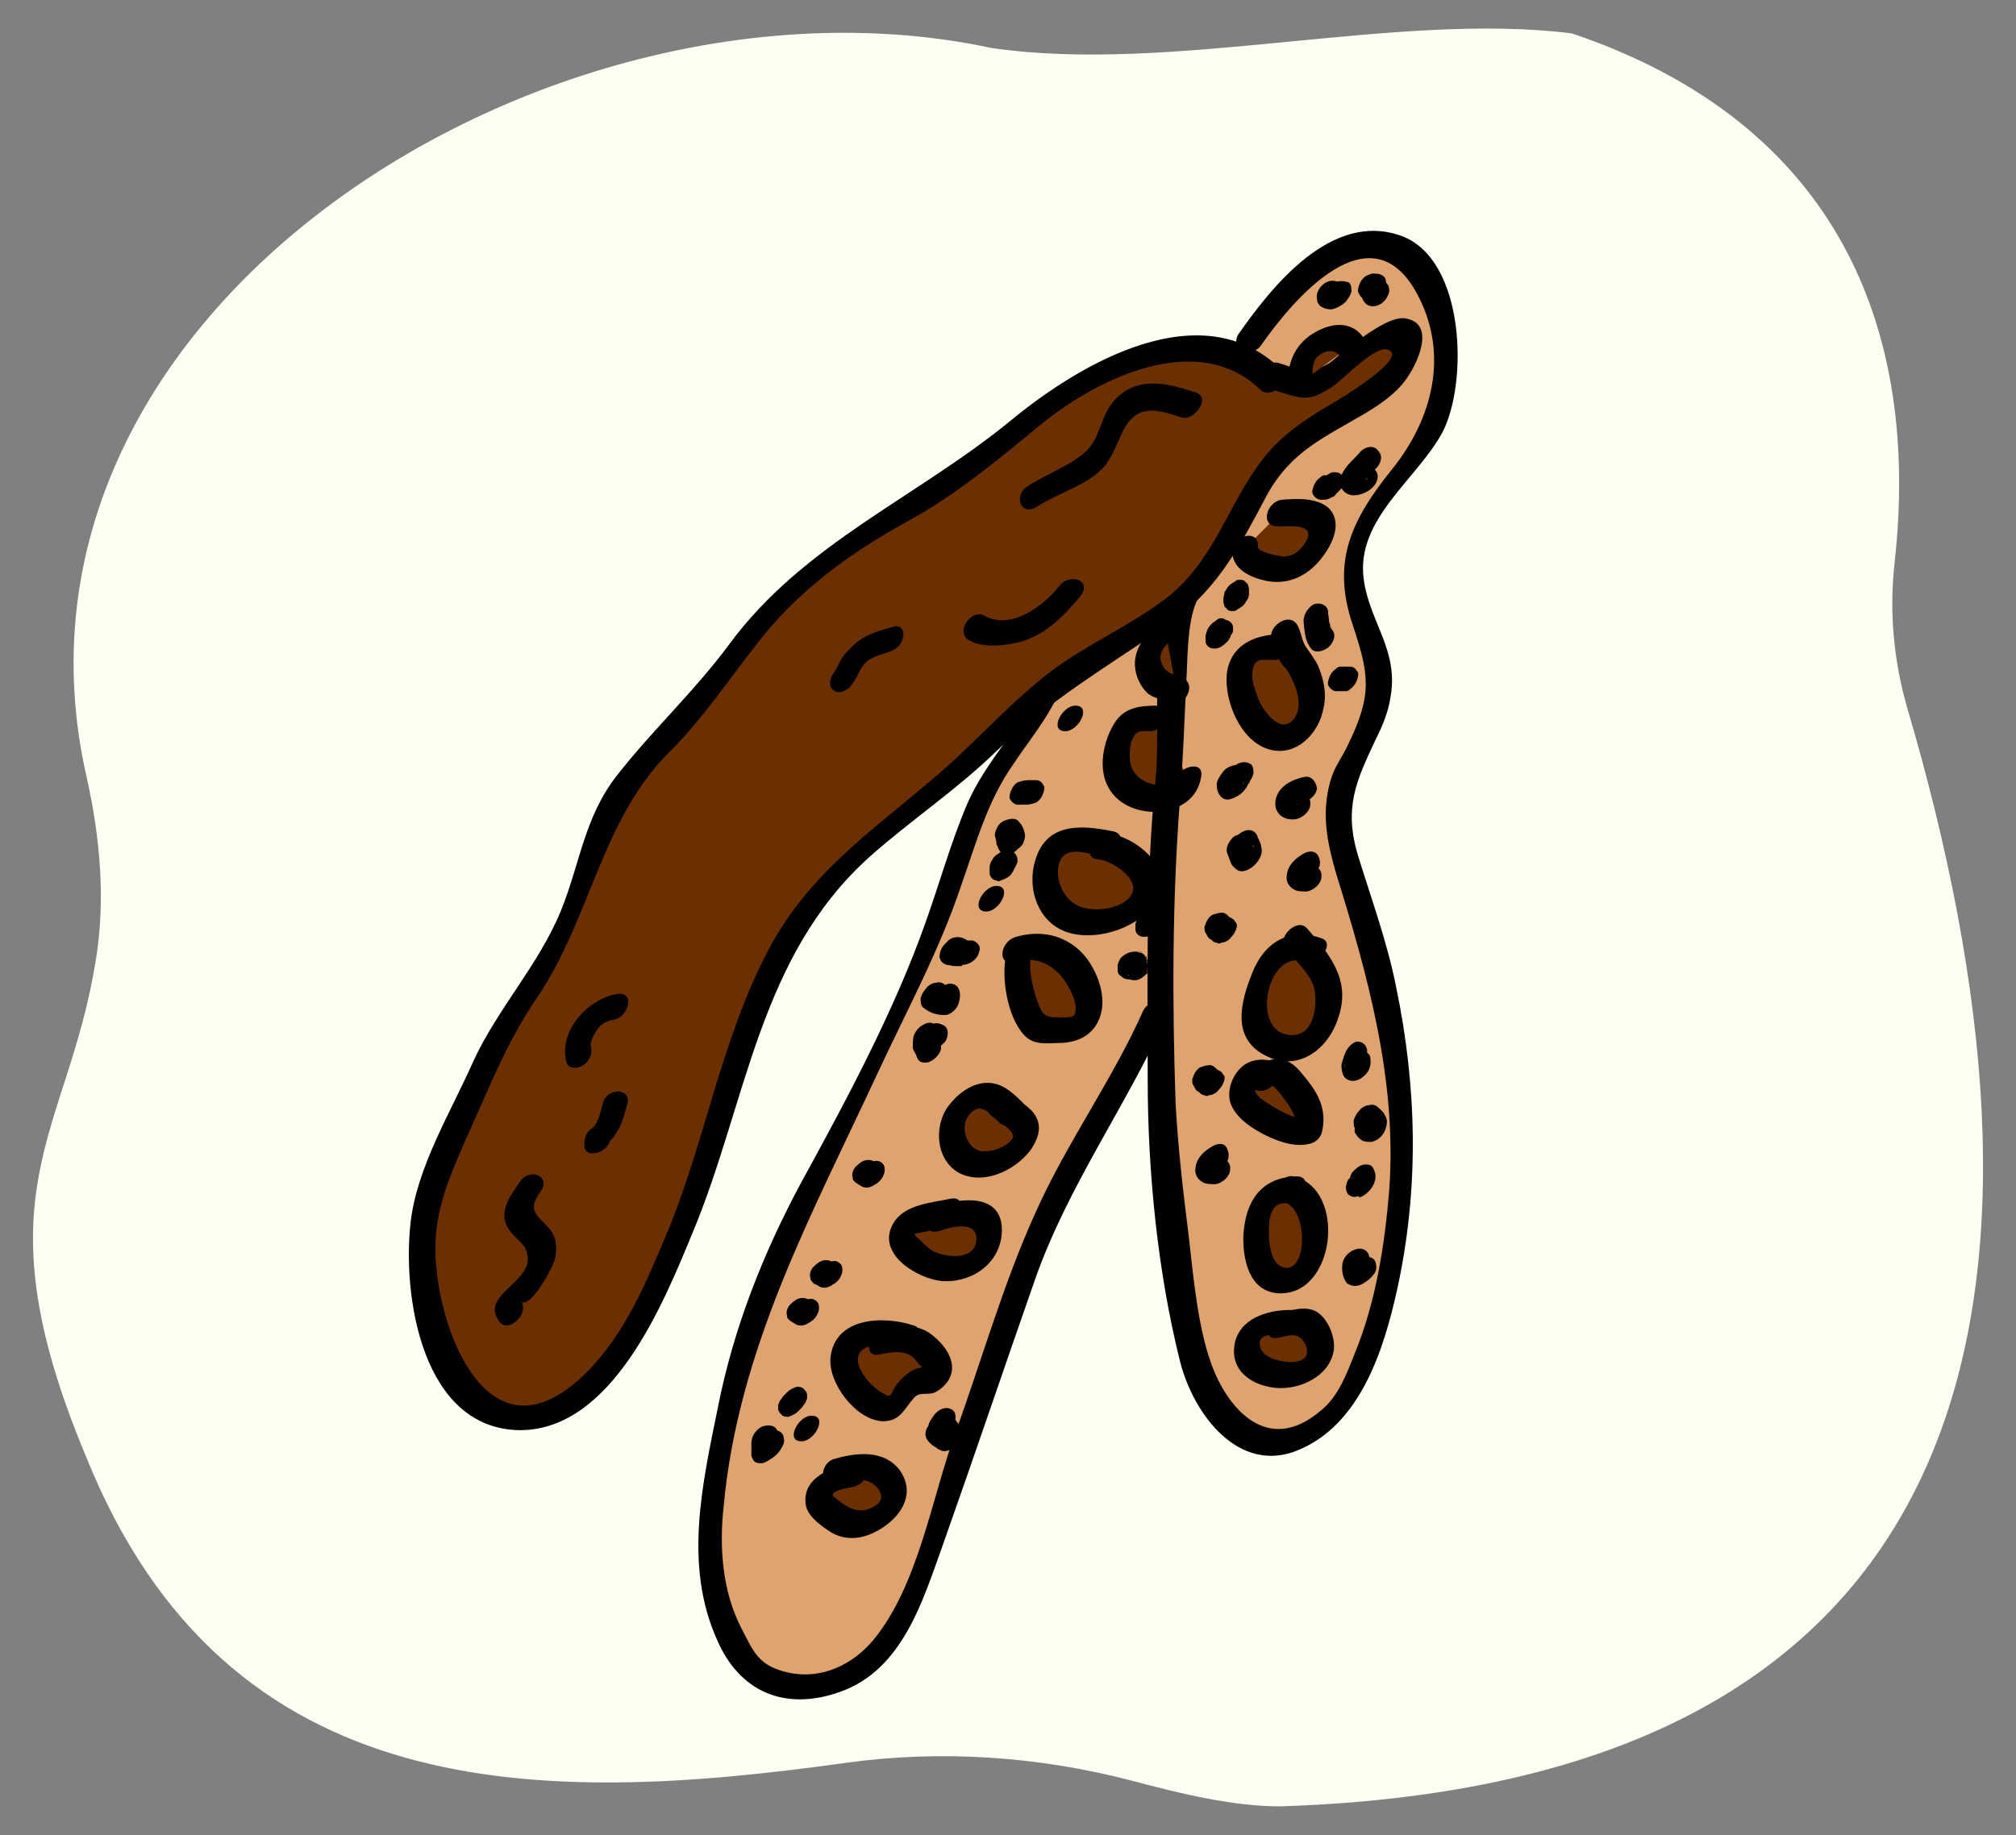 <?xml version="1.0" encoding="utf-8"?>
<!-- Generator: Adobe Illustrator 28.0.0, SVG Export Plug-In . SVG Version: 6.00 Build 0)  -->
<svg version="1.1" id="Layer_1" xmlns="http://www.w3.org/2000/svg" xmlns:xlink="http://www.w3.org/1999/xlink" x="0px" y="0px"
	 viewBox="0 0 181.1 164.9" style="enable-background:new 0 0 181.1 164.9;" xml:space="preserve">
<rect x="0" y="0" width="181.1" height="164.9" fill="#808080" stroke="none"/>
<style type="text/css">
	.st0{display:none;fill:#02769E;}
	.st1{fill:#FFFEF2;}
	.st2{fill:#FA6C71;}
	.st3{fill:#802400;}
	.st4{fill:#FFFFFF;}
	.st5{fill:#B5D9F0;}
	.st6{fill:#FFD100;}
	.st7{fill:#4A1C00;}
	.st8{fill:#E76727;}
	.st9{fill:#F39C6A;}
	.st10{fill:#DEA36E;}
	.st11{fill:#6B2F00;}
	.st12{fill:#E0C8AD;}
	.st13{fill:#B64F44;}
	.st14{fill:#0081BB;}
	.st15{fill:#FFF296;}
	.st16{fill:#8FC73E;}
	.st17{fill:#FFDF00;}
	.st18{fill:#EFD8C5;}
	.st19{display:none;}
	.st20{display:inline;fill:#565656;}
	.st21{fill:#D33333;}
	.st22{display:inline;fill:#6D023B;}
	.st23{display:inline;}
	.st24{fill:#B82D44;}
	.st25{display:inline;fill:#FFFFFF;}
	.st26{stroke:#000000;stroke-width:0.318;stroke-miterlimit:10;}
	.st27{fill:#6D023B;}
</style>
<rect class="st0" width="181.1" height="164.9"/>
<path class="st1" d="M89,4.3C105.2,6.7,125.3,1,141.2,3c24,8.1,31.3,26.7,29,47.5c-0.5,4.4-0.1,8.8,1.1,13
	c14.8,50.2,9.6,96.7-56.3,98.8c-4.2,0-8.8-1.1-13.3-2.3c-8.4-2.2-17.2-2.8-25.8-1.6c-27.2,3.8-55.5,4.1-68.2-27.6
	c-9.9-23.7-1.6-28.8,0.9-44.5C9.5,80.9,9,75.3,7.8,69.9C-1.9,27.7,49.7-4.1,89,4.3z"/>
<g>
	<path class="st10" d="M110.5,44.8c-2.9-0.6-5.9,0.4-8.2,2.2s-4,4.3-5.4,6.9c-5.8,10.1-8.8,21.4-13.6,32
		c-5.5,12.2-13.1,23.5-16.8,36.4c-1.1,3.8-1.8,7.6-2.1,11.5c-0.3,3.9-0.3,7.9,1.2,11.6c0.8,2.1,2.2,4.2,4.3,5.2
		c3.5,1.7,8-0.1,10.5-3.2c2.5-3,3.5-7,4.6-10.8c2.1-7.2,4.5-14.3,6.9-21.3c1.5-4.4,3.1-8.9,5.3-13c3-5.5,7.2-10.4,9.6-16.3
		c2-4.8,2.6-10,3.2-15.2c0.7-6.1,1.4-12.1,2.1-18.2c0.3-2.8,0.5-6.1-1.5-8.1"/>
</g>
<g>
	<path class="st10" d="M112.4,30.5c0.6-0.8,1.2-1.7,1.8-2.6c0.5-0.7,1.2-1.2,1.8-1.8c1-1,1.9-2.1,3.1-2.8c2.1-1.2,5.4-1.9,7.5-0.4
		c1,0.7,1.4,1.8,1.8,2.8c0.5,1.3,1,2.7,1.2,4.1c0.2,1.3,0.6,2.8,0.6,4.1c0,1.6-0.6,3.4-1.4,4.8c-1.4,2.4-3.5,4.4-5.1,6.7
		c-0.6,0.9-1,2.1-1.5,3.1c-0.7,1.4-0.7,2.6-0.6,4c0.2,2.1,1.7,3.6,2.2,5.7c0.6,2.8,0.4,5.3-0.9,7.9c-0.5,0.9-1.3,1.7-1.7,2.6
		c-0.6,1.3-0.9,2.9-1,4.3c-0.1,1.6,0.5,3.2,1,4.7c0.6,2.1,1.5,4,2.1,6.1c1.1,4.1,2,8.3,2.4,12.5c0.3,3.1,0.7,6.3,0.5,9.5
		c-0.2,3.2-0.8,6.4-1.4,9.5c-0.4,2.2-1.1,4.3-1.9,6.5c-0.6,1.7-1.4,3.4-2.6,4.8c-1.6,2.1-5.3,4.3-7.9,2.7c-1.3-0.8-2.4-2.2-3.2-3.5
		c-0.7-1.1-1.5-2.6-1.8-3.9c-0.3-1.5-0.4-3.1-0.6-4.6c-0.1-1.1-0.5-2-0.7-3.1c-0.3-1.3-0.3-2.6-0.5-3.9c-0.3-2.7-0.5-5.4-0.8-8.1
		c-0.3-2.5-0.2-5-0.2-7.5c0-0.9,0-1.9,0-2.8c0-1.8-0.3-3.6-0.2-5.4c0.1-2.6,0.2-5.2,0.4-7.8c0.2-2.2-0.1-4.5,0.2-6.7
		c0.3-1.9,0.3-3.9,0.7-5.8c0.2-1.4-0.1-2.8-0.1-4.2c0-0.8,0.1-1.5,0.2-2.3c0.1-0.7,0.4-5.5,0.9-6"/>
</g>
<g>
	<path class="st11" d="M114.2,34.1c-1-1-1.7-1.7-3.1-2.1c-1-0.3-2.2-0.5-3.3-0.4c-1.2,0-2.4,0.2-3.7,0.2c-1.3,0-2.4,0.4-3.6,0.8
		c-1.9,0.6-3.6,1.5-5.1,2.8c-1.8,1.5-3.7,2.8-5.4,4.4c-1.3,1.1-2.6,2-4,2.9c-0.9,0.6-1.6,1.4-2.5,1.9c-1,0.6-2,1.1-3.1,1.7
		c-0.9,0.5-1.8,1-2.7,1.5c-1,0.5-1.9,1.3-2.8,2c-1.9,1.4-3.7,3.2-5.5,4.8c-1.2,1.1-2.2,2.4-3,3.8c-1.1,1.6-2.4,3.1-3.5,4.7
		c-0.8,1.2-1.9,2.3-2.9,3.3c-1.4,1.3-2.7,2.6-3.9,4.1c-0.9,1.1-1.8,2.5-2.2,3.9c-0.2,0.7-0.5,1.2-0.8,1.8c-0.3,0.8-0.3,1.7-0.5,2.6
		c-0.4,1.6-1.2,3.3-1.9,4.8c-0.9,2-2.2,3.9-3.5,5.7c-1.4,2-2.8,4.1-3.7,6.3c-1.2,3.1-2.5,6.1-3.9,9.1c-0.6,1.3-1.3,2.5-1.5,3.9
		c-0.1,0.7,0,1.4-0.1,2.1c-0.1,0.8-0.2,1.4-0.2,2.2c0.1,1.4,0.3,2.9,0.6,4.3c0.3,1.8,1,3.4,1.6,5.1c0.5,1.5,0.7,2.3,2,3.2
		c0.8,0.6,1.7,1.2,2.7,1.6c2.1,0.7,4.3,0.4,6.1-0.8c1.1-0.7,2.1-1.8,2.9-2.8c1.1-1.2,2.1-2.4,3-3.8c2.4-3.8,3.9-7.9,5.6-12
		c0.7-1.6,1.3-3.1,1.7-4.8c0.3-1.3,0.6-2.7,1-4c0.5-1.7,0.8-3.4,1.5-5.1c0.7-1.7,1.3-3.4,2.1-5.1c0.7-1.6,1.5-3.2,2.4-4.7
		c0.8-1.4,1.6-2.8,2.7-3.9c2-2.3,4.2-4.2,6.5-6.1c1.9-1.5,4-2.6,5.7-4.4c0.9-1,2-1.8,3-2.8c1.2-1.3,2.5-2.5,3.8-3.7
		c1.1-0.9,2.1-1.8,3.3-2.6c1.3-0.9,2.6-1.6,3.9-2.4c2.3-1.4,4.8-2.6,6.8-4.4c2-1.9,4-4.1,5-6.7c0.8-1.9,1.5-3.6,2.8-5.1
		c1.2-1.4,2.4-2.6,4-3.6c1.8-1.1,3.8-1.6,5.5-3c1.1-0.9,1.8-1.6,2.3-2.9c0.2-0.5,0.7-1.4,0.5-2c-0.3-0.7-0.8-0.6-1.3-0.3
		c-0.7,0.4-1.5,0.8-2.2,1.2c-1.8,0.9-3.1,2.5-4.8,3.5c-1.5,0.9-2.5-0.7-3.9-0.8"/>
</g>
<g>
	<g>
		<path d="M115.1,33.2c-7.2-7-18.1-0.5-24.2,4.5c-8.5,7-18.7,11.1-25.4,20.2c-3.1,4.2-6.9,7.7-10.1,11.8c-2.9,3.7-3.3,7.9-5,12.1
			c-2,4.9-5.7,8.8-7.9,13.6c-2,4.5-5,9.4-5.6,14.3c-0.8,6.7,1,18.7,9.8,18.8c8.3,0,12.9-11.4,15.5-17.7C67.1,99.1,68.1,86,78.1,77
			c3.7-3.3,7.8-6,11.4-9.5c4.7-4.5,9.6-7.4,14.9-11c4.8-3.2,6.8-7.1,9.4-12c2.2-4,5.2-5.2,8.9-7.4c1.5-0.9,2.9-1.9,3.8-3.3
			c1-1.5,2.4-4.8-0.3-5.2c-1.4-0.2-3.9,1.8-4.8,2.4c-0.8,0.5-1.5,1.4-2.3,1.8c-2,1-2.5,0.3-4.3-0.2c-1.2-0.3-2.4,1.9-0.9,2.3
			c2.9,0.8,3.4,1.5,6-0.3c0.8-0.6,3.6-3.5,4.7-3.2c2.2,0.6-4.3,4.5-5,4.9c-2.4,1.4-4.5,2.8-6.2,5c-3.2,4.2-4.3,9.1-8.7,12.5
			c-3.3,2.5-7.1,4.1-10.4,6.6c-3.1,2.4-5.8,5.3-8.7,8c-6.2,5.6-12.6,9.4-16.6,17c-4.2,8-5.6,16.9-9,25.2c-1.9,4.5-3.8,9.2-7.3,12.7
			c-8.3,8.3-12.9-2.6-13.5-9.4c-0.5-4.6,1.1-8,2.9-12.1c1.9-4.2,3.5-8.3,6.1-12.1c4.9-7.2,5.8-16.1,12-22.2c2.9-2.9,5.1-6.2,7.6-9.4
			c3.7-4.9,8.5-8.4,13.8-11.3c4.4-2.4,8.3-5.7,12.2-8.9c4.9-3.9,13.8-8.3,19.4-2.9C114.2,36,116.1,34.1,115.1,33.2L115.1,33.2z"/>
	</g>
</g>
<g>
	<g>
		<path d="M107.5,35.3c-2.6-0.9-5.5-1.6-7.5,0.8c-1,1.2-1.1,2.6-1.9,3.8c-1,1.6-4.2,2.7-5.8,3.8c-1.3,0.8-0.6,2.8,0.9,1.8
			c2-1.3,4.6-1.9,6.1-3.7c0.6-0.8,1-1.8,1.4-2.7c1.2-2.7,2.8-2.5,5.4-1.6C107.2,37.9,108.8,35.8,107.5,35.3L107.5,35.3z"/>
	</g>
</g>
<g>
	<g>
		<path d="M95.2,52.6c-1.4,1.8-4.4,4.1-6.8,2.7c-1.1-0.6-2.6,1.4-1.4,2.2c1.3,0.8,3.5,0.5,4.9,0.1c2.2-0.7,3.8-2.4,5.2-4.1
			C98.1,52.1,96.1,51.5,95.2,52.6L95.2,52.6z"/>
	</g>
</g>
<g>
	<g>
		<path d="M80.3,56.3c-1.1,0.3-2.2,0.6-3.2,1.3c-0.5,0.4-0.9,0.8-1.3,1.3c-0.4,0.5-0.6,1.2-1,1.7c-0.3,0.5-0.4,1.2,0.2,1.5
			c0.6,0.3,1.3-0.2,1.6-0.7c0.5-0.7,0.7-1.5,1.3-2c0.5-0.4,1.3-0.6,1.9-0.8c0.6-0.2,1.2-0.6,1.3-1.3C81.3,56.7,80.9,56.1,80.3,56.3
			L80.3,56.3z"/>
	</g>
</g>
<g>
	<path class="st11" d="M103.7,64.6c-1.8,0-2.5,0.1-3.1,1.8c-0.4,1.3-0.6,2.7,0.2,3.9c0.8,1.2,2.3,1.7,3.7,1.5
		c0.8-0.2,2.3-0.7,2.3-1.8"/>
	<g>
		<path d="M104.1,63.4c-1.6,0-3.1,0.1-4,1.6c-1,1.6-1.5,4.1-0.5,5.8c1.7,3.1,7.7,2.9,8.3-1c0.3-1.6-2.1-0.9-2.3,0.3
			c-0.1,0.5-1.6,0.5-1.9,0.4c-1-0.2-1.8-0.8-2.1-1.7c-0.2-0.7-0.2-2,0.3-2.7c0.3-0.5,0.8-0.4,1.4-0.4
			C104.4,65.8,105.6,63.5,104.1,63.4L104.1,63.4z"/>
	</g>
</g>
<g>
	<g>
		<path d="M55.5,89.3c-2.7,0.4-5.4,3.4-4.6,6.2c0.2,0.6,1.1,0.5,1.5,0.2c0.6-0.4,0.8-1,0.7-1.6c-0.2-0.5,0.4-1.4,0.7-1.8
			c0.4-0.4,0.8-0.6,1.4-0.7C56.4,91.4,57.1,89.1,55.5,89.3L55.5,89.3z"/>
	</g>
</g>
<g>
	<g>
		<path d="M54.2,99c-0.2,0.6-0.3,1.4-0.7,2c0,0.1-0.3,0.4-0.5,0.5c-0.3,0.3-0.5,0.7-0.5,1.2c-0.2,1.6,2.2,0.9,2.3-0.3
			c0,0.2-0.3,0.5,0,0.1c0.1-0.1,0.2-0.2,0.3-0.3c0.2-0.3,0.4-0.6,0.6-1c0.3-0.6,0.4-1.2,0.6-1.8C56.9,97.7,54.6,97.7,54.2,99
			L54.2,99z"/>
	</g>
</g>
<g>
	<g>
		<path d="M46.7,106.2c-0.7,1-1.7,2.3-1.3,3.6c0.4,1.4,1.9,1.7,2,3.1c0.3,2.4-4.4,3.5-2.5,5.9c0.8,1,2.7-0.8,1.9-1.9
			c0.7,0.9,3-3.1,3.1-4c0.1-0.8,0.1-1.6-0.4-2.3c-0.9-1.3-2.4-1.6-0.9-3.6C49.5,105.6,47.5,104.9,46.7,106.2L46.7,106.2z"/>
	</g>
</g>
<g>
	<g>
		<path d="M113.3,31c2.8-4,9.8-12.4,14-4.6c2.9,5.4,1.4,11.2-2.2,15.7c-3.7,4.6-5.5,8.3-3.6,14c1.5,4.5,1.8,6.3-0.4,10.8
			c-0.6,1.3-1.2,1.9-1.6,3.3c-0.8,2.9-0.3,5.4,0.5,8.2c2.9,9.3,5.5,18.7,4.8,28.5c-0.4,4.9-1.2,10.1-3.1,14.7
			c-0.7,1.8-1.5,3.9-3,5.1c-5,4.3-8.6-0.5-9.9-4.2c-1.2-3.3-1.6-7.8-2-11.3c-0.5-4-1-8.2-1.2-12.2c-0.3-9-0.3-18.2,0.4-27.2
			c0.3-3.8,0.4-7.4,0.6-11.2c0.1-2.1,0.1-5,1-6.8c0.7-1.6-1.6-1.5-2.2-0.3c-2.2,4.7-1.1,11.8-1.6,16.6c-0.9,8.9-0.7,17.9-0.7,26.9
			c0,8.3,0.9,17.3,2.9,25.3c1.2,4.8,5.3,10.2,10.6,8c5.6-2.3,7.7-9,8.9-14.4c2-9.1,1.8-18.2-0.1-27.3c-0.8-4-2.2-7.8-3.4-11.7
			c-1.3-4.3-0.2-6.7,1.6-10.5c0.6-1.2,1.1-2.4,1.3-3.7c0.8-4.3-1.9-6.8-2.4-10.7c-0.7-5.4,4.8-8.9,7.1-13.2c2.3-4.5,2-15.5-3.7-17.6
			c-6.3-2.3-11.7,4.6-14.7,8.9C110.5,31.5,112.5,32.2,113.3,31L113.3,31z"/>
	</g>
</g>
<g>
	<path class="st11" d="M114.9,58.2c-1.5,0-2.6-0.1-3.3,1.3c-0.5,1-0.1,2.5,0.2,3.6c0.5,1.6,1.7,3.4,3.6,3.3c1.8-0.1,2.6-2.5,2.4-4
		c-0.2-1-0.6-2.1-1.2-2.9c-0.3-0.4-0.6-0.7-0.7-1.1c-0.2-0.4-0.1-1.1-0.5-1.5"/>
	<g>
		<path d="M115.4,57c-2.4-0.1-4.9,0.8-5.2,3.6c-0.2,2.4,1.2,5.9,3.7,6.7c2.5,0.8,4.6-1.4,5-3.7c0.3-1.3,0-2.6-0.5-3.8
			c-0.3-0.6-0.7-1.1-1.1-1.7c-0.4-0.6-0.4-1.4-0.8-2c-0.8-1.2-2.8,0.4-2.2,1.4c0.3,0.5,0.3,1,0.5,1.5c0.2,0.6,0.7,1,1,1.5
			c0.6,1.1,1.3,2.8,0.5,4c-1.2,1.7-2.9-0.7-3.3-1.8c-0.2-0.6-0.6-1.5-0.5-2.2c0.1-1.5,0.9-1.2,1.9-1.2
			C115.7,59.4,116.9,57.1,115.4,57L115.4,57z"/>
	</g>
</g>
<g>
	<path class="st11" d="M118,85.3c-1.2-0.4-2.1-0.6-3.2,0.2c-1,0.7-1.3,2-1.7,3.1c-0.4,1.1-0.9,2.4-0.3,3.5c0.4,0.7,1.1,1.4,1.9,1.7
		c0.9,0.3,1.8,0.5,2.6-0.1c0.8-0.6,1.5-1.5,1.8-2.4c0.4-1.3,0.3-3.2-0.4-4.4c-0.4-0.6-1-1.1-1.5-1.7c-0.3-0.3-0.5-0.7-0.8-1"/>
	<g>
		<path d="M118.7,84.3c-2.8-1-5.1,0.3-6.2,3.1c-1.1,2.7-1.9,6,1.3,7.5c2.8,1.4,5.5-0.6,6.4-3.4c1.2-3.4-0.7-5.7-2.8-8.1
			c-0.9-1-2.8,0.9-1.9,1.9c0.8,0.9,2.1,2.1,2.5,3.3c0.4,1.3,0.2,4.3-1.8,4.4c-4,0.2-2.5-7.8,1-6.6C118.5,86.8,120,84.7,118.7,84.3
			L118.7,84.3z"/>
	</g>
</g>
<g>
	<path class="st11" d="M114.4,96.6c-1.1-0.3-2.3-0.5-2.7,0.9c-0.3,1.1,0.3,1.9,1.2,2.5c0.9,0.6,1.8,1.2,2.9,1.4
		c0.6,0.1,1.4,0.5,1.9,0.3c0.4-1.3-0.2-2.7-1.1-3.7c-0.8-0.9-1.8-2.8-3-1.1"/>
	<g>
		<path d="M115.1,95.5c-1.1-0.3-2.2-0.5-3.2,0.1c-1.1,0.7-1.7,2.2-1.4,3.4c0.4,1.3,1.7,2.2,2.8,2.8c1.1,0.6,2.8,1.3,4.2,1
			c0.7-0.1,1.2-0.6,1.3-1.3c0.4-2.1-0.6-3.6-1.9-5.1c-1.2-1.5-2.7-1.8-4.1-0.2c-0.4,0.4-0.7,1.1-0.2,1.6c0.4,0.4,1.3,0.2,1.6-0.2
			c0.4-0.5,0-0.1,0-0.2c0.1,0.1,0.3,0.3,0.4,0.4c0.3,0.3,0.6,0.7,0.8,1c0.7,0.9,1.2,1.8,1,3c0.4-0.4,0.9-0.9,1.3-1.3
			c-1.2,0.2-2.8-0.7-3.7-1.3c-0.5-0.3-1.2-0.7-1.3-1.4c-0.1-0.3-0.2-0.2,0-0.3c0.2-0.1,0.7,0.1,0.9,0.1
			C114.9,98,116.5,95.9,115.1,95.5L115.1,95.5z"/>
	</g>
</g>
<g>
	<path class="st11" d="M116.2,106.8c-1.2,0-2.2,0.1-2.8,1.2c-0.6,1.1-0.6,2.5-0.6,3.7c0,1.6,1,3.6,2.9,3.2c1.9-0.4,2.2-2.5,2.3-4.1
		c0.1-1.1,0-2.2-0.8-3.1c-0.3-0.4-1-1-1.6-1"/>
	<g>
		<path d="M116.4,105.7c-3.1,0.1-4.5,2.2-4.7,5.2c-0.1,2.2,0.5,5.2,3.2,5.3c5.1,0.2,6.1-9.4,1.3-10.5c-1.2-0.3-2.4,2-0.9,2.3
			c2.2,0.5,2.2,6.3,0.1,5.9c-1.1-0.2-1.3-1.7-1.4-2.5c0-0.8-0.1-1.9,0.3-2.6c0.4-0.8,1-0.7,1.8-0.7C117.3,108,118,105.6,116.4,105.7
			L116.4,105.7z"/>
	</g>
</g>
<g>
	<path class="st11" d="M115.5,118.9c-1.8-0.1-3.9,0.7-3.3,2.9c0.4,1.5,3,2.1,4.3,1.8c1.3-0.3,2.8-1.5,2.1-2.9
		c-0.2-0.5-0.4-1.2-0.9-1.5c-0.8-0.6-1.9-0.1-2.7,0"/>
	<g>
		<path d="M115.9,117.7c-2.1,0-4.6,0.8-5,3.1c-0.4,2.4,1.6,3.7,3.7,3.9c2.1,0.2,4.8-1,5.2-3.3c0.2-1.1-0.4-2.6-1.2-3.3
			c-1-0.9-2.4-0.4-3.5-0.2c-1.3,0.2-1.9,2.6-0.3,2.3c0.5-0.1,1.1-0.3,1.6-0.2c0.5,0.1,1,0.8,1,1.3c0.2,1.1-1.4,1.2-2.2,1
			c-0.8-0.1-1.8-0.5-2-1.3c-0.3-1.1,1-1.1,1.7-1.1c0.7,0,1.3-0.4,1.5-1C116.7,118.5,116.6,117.7,115.9,117.7L115.9,117.7z"/>
	</g>
</g>
<g>
	<path class="st11" d="M114.9,46.2c0.9,0,3.5-0.2,3.8,1.2c0.2,1-1.1,2.7-1.8,3.2c-1,0.7-2,0.8-3.2,0.4c-0.7-0.2-2.1-0.8-1.9-1.7"/>
	<g>
		<path d="M114.8,47.3c0.9,0,3.3-0.3,2.6,1.2c-0.4,0.8-1.1,1.5-2.1,1.5c-0.3,0-2.4-0.4-2.3-0.9c0.1-1.6-2.2-1-2.3,0.3
			c-0.1,1.7,1.6,2.5,3.1,2.8c2.1,0.4,3.9-0.6,5.1-2.3c0.9-1.2,1.7-3.1,0.4-4.3c-1.1-0.9-2.8-0.8-4.1-0.7
			C113.8,45,113.1,47.3,114.8,47.3L114.8,47.3z"/>
	</g>
</g>
<g>
	<path class="st11" d="M121.3,31.1c-0.9-1.1-2.2-0.7-3.3,0c-1.3,0.9-1.3,2-1.3,3.4"/>
	<g>
		<path d="M122.3,30.1c-1.3-1.5-3.3-0.9-4.7,0.1c-1.6,1.2-1.9,2.8-2,4.6c0,0.7,0.8,0.8,1.3,0.6c0.7-0.2,1-0.9,1-1.5
			c0-0.7,0-1.5,0.5-1.9c0.6-0.5,1.4-0.7,2,0C121.3,33,123.2,31.1,122.3,30.1L122.3,30.1z"/>
	</g>
</g>
<g>
	<g>
		<path d="M122.2,40.6c-0.6,0.7-1.3,1.2-1.7,2.1c-0.2,0.7-0.1,1.4,0.6,1.7c0.7,0.3,1.7-0.1,2.2-0.6c0.4-0.4,0.7-1.1,0.2-1.6
			c-0.4-0.4-1.3-0.2-1.6,0.2c-0.1,0.2,0.1-0.1,0.2-0.1c0.1-0.1,0.2-0.1,0.4-0.1c0.2,0,0.3,0.2,0.3,0.5c0,0.1,0,0.1,0,0.1
			c0-0.1,0,0,0,0.2c0.1-0.2,0,0.1-0.1,0.1c0,0,0.1-0.1,0.1-0.2c0.1-0.1,0.1-0.1-0.1,0.1c0.2-0.1,0.3-0.4,0.5-0.5
			c0.1-0.1,0.3-0.3,0.4-0.4c0.4-0.4,0.7-1.1,0.2-1.6C123.4,39.9,122.5,40.2,122.2,40.6L122.2,40.6z"/>
	</g>
</g>
<g>
	<g>
		<path d="M118.4,43.2C118.4,43.2,118.4,43.2,118.4,43.2c0.1-0.1,0.1-0.2,0.2-0.2c0,0-0.1,0.1-0.1,0.1c0.1-0.1,0.2-0.1,0.3-0.2
			c0,0-0.1,0.1-0.1,0.1c0.1-0.1,0.2-0.1,0.3-0.2c0,0-0.1,0-0.1,0c0.1,0,0.2-0.1,0.3-0.1c0,0-0.1,0-0.1,0c0.1,0,0.2,0,0.3,0
			c0,0,0,0,0,0c-0.2,0-0.3,0-0.4,0c-0.2,0-0.3,0.1-0.4,0.2c-0.3,0.2-0.5,0.5-0.6,0.8c-0.1,0.3-0.2,0.6,0,0.8
			c0.1,0.2,0.4,0.4,0.6,0.4c0.1,0,0.3,0,0.4,0c0.2,0,0.4-0.1,0.6-0.2c0.2-0.1,0.3-0.1,0.4-0.3c0.2-0.2,0.3-0.3,0.5-0.5
			c0.1-0.1,0.2-0.3,0.2-0.4c0.1-0.1,0.1-0.3,0-0.4c0-0.3-0.2-0.5-0.4-0.6c-0.3-0.1-0.6-0.1-0.8,0c-0.1,0.1-0.2,0.1-0.3,0.2
			C118.7,42.8,118.5,43,118.4,43.2L118.4,43.2z"/>
	</g>
</g>
<g>
	<g>
		<path d="M109.3,55.7c-0.1,0.1-0.3,0.2-0.4,0.3c-0.2,0.2-0.3,0.3-0.4,0.5c-0.1,0.2-0.1,0.3-0.2,0.6c0,0.1,0,0.3,0,0.5
			c0,0.3,0.2,0.5,0.4,0.6c0.2,0.1,0.6,0.1,0.8,0c0.3-0.1,0.6-0.4,0.8-0.6c0.1-0.1,0.1-0.2,0.2-0.3c0.1-0.2,0.1-0.4,0.1-0.6
			c0,0,0,0,0,0c0,0.1,0,0.2,0,0.3c0-0.1,0-0.1,0-0.1c0,0.1-0.1,0.2-0.1,0.3c0,0,0-0.1,0-0.1c-0.1,0.1-0.1,0.2-0.2,0.3
			c0,0,0-0.1,0.1-0.1c-0.1,0.1-0.1,0.2-0.2,0.3c0,0,0.1-0.1,0.1-0.1c-0.1,0.1-0.2,0.1-0.3,0.2c0,0,0,0,0,0c0.2-0.1,0.3-0.2,0.4-0.4
			c0.1-0.1,0.2-0.3,0.3-0.4c0.1-0.2,0.1-0.6,0-0.8c-0.1-0.2-0.4-0.4-0.6-0.4C109.9,55.5,109.5,55.5,109.3,55.7L109.3,55.7z"/>
	</g>
</g>
<g>
	<g>
		<path d="M117.1,55.8c0.1,0.9,0.1,1.8,0.7,2.5c0.4,0.5,1.3,0.1,1.6-0.2c0.4-0.4,0.7-1.1,0.2-1.6c0.1,0.1,0,0,0,0
			c0-0.1-0.1-0.1-0.1-0.2c0-0.1,0-0.2-0.1-0.4c0-0.3-0.1-0.6-0.1-1c-0.1-0.6-0.8-0.8-1.3-0.6C117.5,54.6,117.1,55.2,117.1,55.8
			L117.1,55.8z"/>
	</g>
</g>
<g>
	<g>
		<path d="M121.3,59.9c-0.2,0-0.3,0-0.5,0c-0.2,0-0.3,0-0.4,0c-0.2,0-0.3,0.1-0.4,0.2c-0.3,0.2-0.5,0.5-0.6,0.8
			c-0.1,0.3-0.2,0.6,0,0.8c0.1,0.2,0.4,0.4,0.6,0.4c0.2,0,0.3,0,0.5,0c0.2,0,0.3,0,0.4,0c0.2,0,0.3-0.1,0.4-0.2
			c0.3-0.2,0.5-0.5,0.6-0.8c0.1-0.3,0.2-0.6,0-0.8C121.8,60.1,121.6,59.9,121.3,59.9L121.3,59.9z"/>
	</g>
</g>
<g>
	<g>
		<path d="M117.2,69.8c-1,0.2-2.1,0.7-2.5,1.7c-0.2,0.5-0.2,1.1,0.1,1.5c0.3,0.5,1,0.7,1.6,0.6c0.6-0.1,1.3-0.7,1.3-1.3
			c0.1-0.6-0.4-1.1-1-1c-0.1,0-0.1,0-0.2,0c0.1,0,0.2,0,0.3,0c-0.1,0-0.1,0,0.1,0.1c0.1,0.1,0.1,0.2,0,0.1c0,0.1,0,0.2,0,0.1
			c0-0.1,0-0.1,0,0.1c0-0.1,0-0.1,0,0.1c-0.1,0.1-0.1,0.3-0.2,0.4c0.1-0.1,0.1-0.1-0.1,0.1c0,0,0.1-0.1,0.1-0.1
			c-0.1,0.1-0.3,0.1,0,0c0.1,0,0.4-0.1,0,0c0.1,0,0.2,0,0.3-0.1c0.6-0.1,1.3-0.7,1.3-1.3C118.2,70.2,117.8,69.7,117.2,69.8
			L117.2,69.8z"/>
	</g>
</g>
<g>
	<g>
		<path d="M110.3,76.8c0.1,0.3,0.2,0.5,0.3,0.8c0.1,0.2,0.3,0.4,0.6,0.6c0.4,0.2,0.9,0,1.3-0.3c0.5-0.4,1-1.1,0.8-1.8
			c0-0.2-0.1-0.4-0.2-0.6c0-0.1,0-0.1-0.1-0.2c-0.1-0.3,0,0.2,0,0c-0.1-0.6-0.7-0.9-1.3-0.6c-0.5,0.2-1.2,0.9-1,1.5
			c0,0.2,0.1,0.5,0.2,0.7c0,0,0,0.1,0,0.1c0.1,0.2,0-0.2,0-0.1c0,0.2,0-0.1,0-0.1c0.1-0.4,0.4-0.8,0.8-0.9c0.3,0,0.6,0,0.8,0
			c0,0,0.2,0.2,0.1,0.1c-0.1-0.1,0.1,0.1,0,0.1c0,0-0.1-0.2-0.1-0.2c-0.1-0.2-0.1-0.3-0.2-0.5c-0.2-0.6-1.1-0.5-1.5-0.2
			C110.4,75.6,110,76.2,110.3,76.8L110.3,76.8z"/>
	</g>
</g>
<g>
	<g>
		<path d="M109.9,69.3c-0.3,0.4-0.6,0.8-0.6,1.2c0,0.4,0.1,0.8,0.4,1.1c0.3,0.3,0.7,0.3,1.1,0.1c0.5-0.2,0.9-0.5,1.2-1
			c0.1-0.2,0.2-0.4,0.3-0.5c-0.1,0.2-0.1,0.3-0.1,0.2c0,0,0-0.1,0-0.1c0.2-0.2-0.2,0.2-0.1,0.1c0.2-0.2,0.4-0.5,0.5-0.9
			c0-0.3,0-0.6-0.2-0.8c-0.5-0.4-1.2-0.2-1.6,0.2c-0.3,0.3-0.5,0.6-0.6,1c0.2-0.4,0.1-0.1,0,0c0.2-0.2,0.2-0.3,0.1-0.2
			c0.1-0.1,0.1-0.1,0.2-0.2c-0.1,0.1,0.4-0.1,0.1,0c0.4,0,0.7,0.1,1.1,0.1c0,0-0.1-0.1-0.1-0.1c0.1,0.1,0.1,0.1,0.2,0.2
			c0,0,0-0.1-0.1-0.1c0,0.1,0,0.2,0.1,0.3c0,0,0-0.1,0-0.1c0,0.1,0,0.2,0,0.3c0-0.1,0-0.1,0,0.1c0,0.1-0.1,0.2-0.2,0.3
			c0.2-0.3,0.4-0.5,0.5-0.9c0-0.3,0-0.6-0.2-0.8C111.1,68.6,110.3,68.8,109.9,69.3L109.9,69.3z"/>
	</g>
</g>
<g>
	<g>
		<path d="M117.1,76.7c-0.7,0.4-1.4,1-1.5,1.9c-0.1,0.5,0.1,1,0.6,1.3c0.3,0.2,0.8,0.2,1.2,0.2c0.6-0.1,1.3-0.7,1.3-1.3
			c0.1-0.6-0.4-1.1-1-1c-0.3,0,0.2,0,0,0c0,0-0.1,0-0.1,0c0.2,0.1,0.2,0.1,0.1,0c0.2,0.1,0.2,0.2,0.2,0.4c0-0.1,0-0.1,0,0.1
			c0,0.1-0.1,0.3-0.2,0.4c0.1-0.2-0.3,0.3,0,0.1c0.2-0.2-0.3,0.2-0.1,0.1c0.1-0.1,0.2-0.1,0.3-0.2c0.3-0.2,0.5-0.5,0.6-0.8
			c0.1-0.2,0.1-0.6,0-0.8C118.3,76.4,117.6,76.4,117.1,76.7L117.1,76.7z"/>
	</g>
</g>
<g>
	<g>
		<path d="M108.9,103c-0.7,0.4-1.4,1-1.5,1.9c-0.1,0.5,0.1,1,0.6,1.3c0.3,0.2,0.8,0.2,1.2,0.2c0.6-0.1,1.3-0.7,1.3-1.3
			c0.1-0.6-0.4-1.1-1-1c-0.3,0,0.2,0,0,0c0,0-0.1,0-0.1,0c0.2,0.1,0.2,0.1,0.1,0c0.2,0.1,0.2,0.2,0.2,0.4c0-0.1,0-0.1,0,0.1
			c0,0.1-0.1,0.3-0.2,0.4c0.1-0.2-0.3,0.3,0,0.1c0.2-0.2-0.3,0.2-0.1,0.1c0.1-0.1,0.2-0.1,0.3-0.2c0.3-0.2,0.5-0.5,0.6-0.8
			c0.1-0.2,0.1-0.6,0-0.8C110.1,102.6,109.4,102.7,108.9,103L108.9,103z"/>
	</g>
</g>
<g>
	<g>
		<path d="M120.7,95C120.7,95.2,120.8,94.7,120.7,95c0,0.1-0.1,0.2-0.1,0.3c0,0.1-0.1,0.3-0.1,0.4c0,0.4,0.1,1,0.4,1.2
			c0.5,0.4,1.2,0.2,1.6-0.2c0.5-0.4,0.7-1,0.6-1.6c0-0.6-0.8-0.8-1.3-0.6c-0.6,0.3-1,0.8-1,1.5c0-0.1,0-0.2,0-0.3
			c0.3-0.4,0.4-0.5,0.2-0.4c0.5-0.1,1.1-0.2,1.6-0.2c0,0-0.1-0.2,0,0c0.1,0.2,0-0.1,0,0.1c0,0.1,0,0.1,0,0c0,0.1,0,0.1,0,0.2
			c0,0,0-0.1,0-0.2c0-0.1,0-0.2,0.1-0.3c0,0-0.1,0.3,0,0.1c0-0.1,0.1-0.3,0.1-0.4c0.1-0.6-0.4-1.1-1-1
			C121.3,93.8,120.9,94.3,120.7,95L120.7,95z"/>
	</g>
</g>
<g>
	<g>
		<path d="M121.8,101.9c0.2,0.3,0.3,0.4,0.6,0.6c0.3,0.1,0.5,0.1,0.8,0.1c0.5-0.1,1-0.5,1.2-1c0.2-0.5,0.3-1,0-1.4
			c-0.1-0.3-0.4-0.5-0.6-0.7c-0.2-0.2-0.5-0.3-0.8-0.2c-0.3,0-0.7,0.2-0.9,0.5c-0.2,0.2-0.4,0.5-0.5,0.9c0,0.3,0,0.6,0.2,0.8
			c0.2,0.1,0.3,0.2,0.5,0.4c-0.1-0.1-0.1-0.1-0.2-0.2c0,0,0.1,0.1,0.1,0.1c0-0.1,0-0.2-0.1-0.3c0,0.2,0-0.2,0-0.1c0,0.1,0,0,0-0.2
			c0,0,0,0.1,0,0.1c0.4-0.3,0.8-0.7,1.2-1c-0.2,0,0.3,0,0.1,0c0.1,0,0.2,0,0.3,0.1c0,0-0.1,0-0.1-0.1c0.1,0.1,0.1,0.1,0.2,0.2
			c0,0-0.1-0.1-0.1-0.1c0.1,0.1,0.1,0.1,0.2,0.2c0,0,0,0,0,0c-0.2-0.2-0.3-0.4-0.6-0.4c-0.3,0-0.6,0.1-0.9,0.2
			c-0.3,0.2-0.5,0.5-0.6,0.8C121.7,101.3,121.6,101.7,121.8,101.9L121.8,101.9z"/>
	</g>
</g>
<g>
	<g>
		<path d="M122.3,105.4c-0.1,0-0.1,0-0.2,0c0,0.7,0,1.5,0,2.2c0.9-0.3,1.7-1.4,1.4-2.3c-0.1-0.3-0.2-0.5-0.4-0.6
			c-0.2-0.1-0.6-0.1-0.8,0c-0.3,0.1-0.6,0.4-0.8,0.6c-0.2,0.3-0.3,0.6-0.2,0.9c0,0.1,0,0.1,0,0.2c0-0.1,0-0.2,0-0.3
			c0,0.1,0,0.1,0,0.2c0-0.1,0.1-0.2,0.1-0.3c0,0,0,0.1-0.1,0.1c0.1-0.1,0.1-0.2,0.2-0.3c0,0,0,0.1-0.1,0.1c0.1-0.1,0.1-0.2,0.2-0.3
			c0,0-0.1,0.1-0.1,0.1c0.1-0.1,0.2-0.1,0.3-0.2c0,0-0.1,0-0.1,0.1c0.1-0.1,0.2-0.1,0.3-0.2c0,0-0.1,0-0.1,0
			c-0.3,0.1-0.6,0.4-0.8,0.6c-0.1,0.2-0.2,0.5-0.2,0.7c0,0.2,0.1,0.5,0.2,0.6c0.2,0.2,0.5,0.3,0.8,0.2c0.1,0,0.1,0,0.2,0
			c0.3,0,0.6-0.2,0.9-0.5c0.2-0.2,0.4-0.6,0.5-0.9c0-0.3,0-0.6-0.2-0.8C122.8,105.5,122.6,105.4,122.3,105.4L122.3,105.4z"/>
	</g>
</g>
<g>
	<g>
		<path d="M120.6,113.5c-0.1,0.6,0,1.3,0.4,1.8c0.4,0.3,0.9,0.3,1.3,0.1c0.4-0.2,0.8-0.5,1.1-0.9c0.2-0.2,0.3-0.6,0.2-0.9
			c0-0.3-0.2-0.5-0.4-0.6c-0.6-0.2-1.3,0.1-1.6,0.7c-0.1,0.1,0,0.1,0.1-0.1c0.1-0.1,0.2-0.2,0.3-0.2c0.1-0.1,0.2-0.1,0.3-0.1
			c-0.1,0-0.1,0,0.1,0c0.2,0.1,0.3,0.2,0.5,0.2c0,0,0,0,0-0.1c0.1,0.1,0.1,0.1,0.2,0.2c-0.1-0.1-0.1-0.3-0.2-0.4
			c0,0.1,0,0.2,0.1,0.3c0-0.1,0-0.2,0-0.3c0,0.2,0,0.2,0,0.1c0,0,0-0.1,0-0.1c0.1-0.6-0.4-1.1-1-1
			C121.3,112.3,120.7,112.9,120.6,113.5L120.6,113.5z"/>
	</g>
</g>
<g>
	<g>
		<path d="M110.8,82.6c-0.2-0.1-0.3-0.2-0.5-0.3c0.1,0.1,0.1,0.1,0.2,0.2c-0.1,0-0.1-0.1-0.2-0.1c0.1,0.1,0.1,0.1,0.2,0.2
			c0-0.1-0.1-0.1-0.1-0.2c-0.1-0.2-0.4-0.4-0.6-0.4c-0.3,0-0.6,0.1-0.9,0.2c-0.3,0.2-0.5,0.5-0.6,0.8c0,0.1-0.1,0.2-0.1,0.3
			c0,0.2,0,0.4,0.1,0.5c0.1,0.2,0.2,0.4,0.3,0.5c0.2,0.1,0.3,0.2,0.5,0.4c-0.1-0.1-0.1-0.1-0.2-0.2c0,0,0,0,0,0
			c0.1,0.1,0.2,0.2,0.4,0.2c0.1,0.1,0.3,0.1,0.4,0c0.3,0,0.7-0.2,0.9-0.5c0.2-0.2,0.4-0.5,0.5-0.9c0-0.1,0-0.2,0-0.3
			C111,82.9,110.9,82.7,110.8,82.6L110.8,82.6z"/>
	</g>
</g>
<g>
	<g>
		<path d="M109.7,96.3c-0.2-0.1-0.3-0.2-0.5-0.3c0.1,0.1,0.1,0.1,0.2,0.2c-0.1,0-0.1-0.1-0.2-0.1c0.1,0.1,0.1,0.1,0.2,0.2
			c0-0.1-0.1-0.1-0.1-0.2c-0.1-0.2-0.4-0.4-0.6-0.4c-0.3,0-0.6,0.1-0.9,0.2c-0.3,0.2-0.5,0.5-0.6,0.8c0,0.1-0.1,0.2-0.1,0.3
			c0,0.2,0,0.4,0.1,0.5c0.1,0.2,0.2,0.4,0.3,0.5c0.2,0.1,0.3,0.2,0.5,0.4c-0.1-0.1-0.1-0.1-0.2-0.2c0,0,0,0,0,0
			c0.1,0.1,0.2,0.2,0.4,0.2c0.1,0.1,0.3,0.1,0.4,0c0.3,0,0.7-0.2,0.9-0.5c0.2-0.2,0.4-0.5,0.5-0.9c0-0.1,0-0.2,0-0.3
			C109.9,96.6,109.8,96.4,109.7,96.3L109.7,96.3z"/>
	</g>
</g>
<g>
	<g>
		<path d="M109.9,53.8c0,0.1,0,0.2,0,0.3c0,0.1,0.1,0.3,0.1,0.4c0.1,0.1,0.2,0.2,0.3,0.3c0.1,0.1,0.3,0.1,0.4,0.1
			c0.2,0,0.3,0,0.4-0.1c0.1-0.1,0.2-0.1,0.3-0.2c0.2-0.1,0.4-0.3,0.5-0.5c0.1-0.1,0.1-0.2,0.2-0.3c0.1-0.2,0.1-0.4,0.1-0.6
			c0-0.1,0-0.2,0-0.3c0-0.1-0.1-0.3-0.1-0.4c-0.1-0.1-0.2-0.2-0.3-0.3c-0.1-0.1-0.3-0.1-0.4-0.1c-0.2,0-0.3,0-0.4,0.1
			c-0.1,0.1-0.2,0.1-0.3,0.2c-0.2,0.1-0.4,0.3-0.5,0.5c-0.1,0.1-0.1,0.2-0.2,0.3C110,53.4,109.9,53.6,109.9,53.8L109.9,53.8z"/>
	</g>
</g>
<g>
	<g>
		<path d="M124.6,25.5c0,0-0.1-0.1-0.1-0.1C124.5,25.5,124.6,25.5,124.6,25.5c0,0-0.1-0.1-0.1-0.2C124.5,25.4,124.5,25.4,124.6,25.5
			c-0.1-0.1-0.1-0.2-0.1-0.2c0-0.4-0.3-0.6-0.7-0.7c-0.1,0-0.1,0-0.2,0c-0.3-0.1-0.7,0.1-0.9,0.2c-0.3,0.2-0.5,0.5-0.6,0.8
			c-0.1,0.3-0.2,0.6,0,0.8c0.1,0.3,0.3,0.4,0.6,0.4c0.1,0,0.1,0,0.2,0c-0.2-0.2-0.5-0.5-0.7-0.7c0,0.4,0.2,0.9,0.5,1.2
			c0.5,0.4,1.2,0.2,1.6-0.2c0.2-0.2,0.4-0.5,0.5-0.9C124.8,26,124.8,25.7,124.6,25.5L124.6,25.5z"/>
	</g>
</g>
<g>
	<g>
		<path d="M119.4,25.7c0,0.1-0.1,0.1-0.1,0.1c0.1-0.1,0.2-0.1,0.3-0.2C119.5,25.7,119.4,25.7,119.4,25.7c0.1-0.1,0.2-0.1,0.3-0.2
			c0,0-0.1,0-0.1,0c0.1,0,0.2-0.1,0.3-0.1c0,0-0.1,0-0.1,0c0.1,0,0.2,0,0.3,0c0,0-0.1,0-0.1,0c0.1,0,0.2,0,0.3,0.1c0,0,0,0-0.1,0
			c0.1,0.1,0.1,0.1,0.2,0.2c0,0,0,0-0.1-0.1c0.1,0.1,0.1,0.1,0.2,0.2c0,0,0-0.1-0.1-0.1c0,0.1,0,0.2,0.1,0.3c0,0,0-0.1,0-0.1
			c0-0.3-0.2-0.5-0.4-0.6c-0.2-0.1-0.6-0.1-0.8,0c-0.6,0.2-1.1,0.9-1,1.5c0,0.3,0.1,0.5,0.3,0.7c0.3,0.2,0.6,0.3,1,0.3
			c0.5-0.1,1-0.4,1.3-0.7c0.2-0.3,0.4-0.5,0.5-0.9c0-0.3,0-0.6-0.2-0.8C120.5,25.1,119.7,25.3,119.4,25.7L119.4,25.7z"/>
	</g>
</g>
<g>
	<g>
		<path d="M93.4,61.6c-1.7,3.8-4.8,6.7-6.5,10.6c-1.5,3.5-2.5,7.2-3.8,10.8C80.3,90.9,76,98.9,72,106.2c-3.4,6.3-6.1,13.1-7.5,20.2
			c-1.4,6.9-3.1,14.2-0.1,20.9c2,4.7,6.1,6.5,11.1,4.7c5.6-2,7.4-8.2,9.2-13.2c2.8-7.9,5.5-15.9,8.3-23.9c3-8.5,8.3-15.7,11.9-23.8
			c0.7-1.6-1.6-1.5-2.2-0.3c-2.8,6.3-6.9,11.9-9.7,18.2c-2.9,6.4-4.8,13.2-7.2,19.8c-2.1,5.8-3.3,13.6-7.3,18.5
			c-1.9,2.3-4.7,3.6-7.6,3c-2.8-0.6-3.2-1.9-4.3-4c-1.7-3.3-2-7.2-1.6-10.9c1.3-14.2,7.9-26.2,13.8-38.9c2.7-5.8,5.6-11.1,7.6-17.1
			c1.3-3.7,2.3-7.4,4.6-10.7c1.6-2.4,3.1-4.1,4.3-6.8C96.2,60.3,93.9,60.4,93.4,61.6L93.4,61.6z"/>
	</g>
</g>
<g>
	<path class="st11" d="M99.6,75.9c-1.2-0.2-3.4-0.9-4.6,0c-0.7,0.5-1,1.6-1.1,2.5c-0.1,2.3,0.8,4,3.2,4.5c2,0.4,4.4-0.5,5.7-2
		c0.8-0.9,0.5-1.7-0.1-2.6c-0.8-1-2.2-2.2-3.6-2.2"/>
	<g>
		<path d="M100,74.7c-2.9-0.6-6-0.8-7,2.6c-0.8,2.6,0.3,5.7,3,6.5c2.7,0.8,6.5-0.5,8-3c1.6-2.7-2-5.7-4.5-5.9
			c-1.2-0.1-2.4,2.2-0.9,2.3c1.3,0.1,4.1,1.9,2.9,3.4c-1,1.2-3.6,1.4-4.8,0.7c-1.2-0.6-1.9-2.3-1.6-3.6c0.5-1.9,2.6-1,4-0.7
			C100.3,77.3,101.5,75,100,74.7L100,74.7z"/>
	</g>
</g>
<g>
	<path class="st11" d="M91.1,85.3c1.5-0.6,2.7-0.4,4.1,0.6c1,0.7,1.5,1.6,2.1,2.7c0.7,1.5,0.7,3.7-1.3,3.9c-0.5,0.1-1,0-1.5,0.1
		c-0.4,0.1-0.9,0.1-1.3-0.1C92.4,92,92,91,91.8,90.2c-0.2-0.8-0.5-1.4-0.4-2.3c0-0.5-0.1-0.8-0.1-1.3c-0.1-0.5,0.1-0.6,0.1-1"/>
	<g>
		<path d="M91.3,86.4c1.6-0.5,3.2,0.2,4.2,1.5c0.5,0.7,1.5,2.4,1,3.3c-0.2,0.3-1.4,0.2-1.8,0.2c-1,0-1.2-0.6-1.5-1.4
			c-0.5-1.4-0.9-3.2-0.5-4.6c0.1-0.6-0.4-1-1-1c-0.7,0.1-1.2,0.7-1.3,1.3c-0.5,2.1,0.1,5.7,1.6,7.3c0.9,1,2.2,0.7,3.5,0.7
			c1.2-0.1,2.2-0.5,2.9-1.5c1.2-1.8,0.5-4.1-0.5-5.7c-1.5-2.3-4.1-3.1-6.7-2.3C89.7,84.7,89.6,87,91.3,86.4L91.3,86.4z"/>
	</g>
</g>
<g>
	<path class="st11" d="M90.9,99.9c-0.9-0.8-1.8-1.9-3.1-1.4c-0.8,0.3-1.6,1-1.9,1.7c-0.8,1.6-0.1,4.1,1.9,4.3
		c1.7,0.2,3.6-0.7,4.4-2.3c0.7-1.3-1.6-2.3-2.3-3.1"/>
	<g>
		<path d="M91.8,99c-0.9-0.9-1.9-1.8-3.3-1.7c-1.4,0.1-2.6,1.1-3.4,2.2c-1.2,1.8-1,4.6,0.9,5.8c2.2,1.3,5.2-0.1,6.6-2
			c0.6-0.9,1-1.9,0.5-2.9c-0.5-1-1.6-1.4-2.3-2.2c-0.9-1-2.8,0.9-1.9,1.9c0.4,0.5,2.1,1.3,2.1,2c0,0.4-0.8,0.9-1.1,1
			c-0.6,0.3-1.3,0.4-1.9,0.3c-1-0.3-1.5-1.5-1.3-2.5c0.1-0.5,0.6-1.2,1.2-1.3c0.8,0,1.4,0.8,1.9,1.3C90.9,101.8,92.8,99.9,91.8,99
			L91.8,99z"/>
	</g>
</g>
<g>
	<path class="st11" d="M85.2,108.9c-1.3,0.3-5.4,0.6-4,2.8c1,1.6,2.8,2.4,4.7,2.1c1.6-0.2,2.8-1.1,2.9-2.8c0.1-1.1-0.2-1.7-1.4-2
		c-1.1-0.2-2.2,0-3.2,0.4"/>
	<g>
		<path d="M85.4,107.7c-1.8,0.4-4.4,0.5-5.3,2.5c-1.2,2.6,2.4,4.7,4.5,4.9c2.8,0.2,5.4-1.7,5.4-4.6c0-3.3-3.7-2.9-5.9-2.1
			c-1.3,0.4-1.4,2.7,0.3,2.2c1.1-0.4,3.5-1,3.3,0.9c-0.2,1.7-2.5,1.5-3.7,1c-0.7-0.3-1.1-0.9-1.7-1.4c-0.3-0.3,0-0.5-0.3-0.1
			c0.1-0.1,0.3-0.2,0.4-0.2c0.8-0.1,1.7-0.4,2.6-0.5C86.3,109.8,87,107.4,85.4,107.7L85.4,107.7z"/>
	</g>
</g>
<g>
	<path class="st11" d="M81.4,120.2c-1.7-0.6-3.8-1-5.2,0.5c-1,1-0.4,2.6,0.3,3.6c0.8,1.1,3.2,3.5,4.3,1.5c0.5-0.9,0.6-1.7,1.9-1.8
		c0.6,0,1.1,0.2,1.5-0.3c0.7-0.9-0.4-2-1-2.5c-1.2-1.3-2.6-1.1-4.1-0.8"/>
	<g>
		<path d="M82.1,119.1c-2.7-0.9-7.1-0.8-7.5,2.9c-0.2,2.3,2.3,5.6,4.7,5.7c1.6,0,1.9-1.1,2.8-2.1c0.5-0.6,1.2-0.2,1.9-0.5
			c0.6-0.3,1.2-0.9,1.4-1.5c0.5-1.4-0.6-2.8-1.6-3.6c-1.3-1.1-2.9-0.9-4.5-0.6c-1.2,0.2-1.9,2.6-0.3,2.3c0.9-0.2,2-0.4,2.8,0.1
			c0.4,0.2,0.6,0.7,1,1c0.1,0.1,0.2,0.3,0.3,0.4c0.6-0.2,0.7-0.2,0.3-0.2c-1.1-0.6-2.7,1-3.1,1.8c-0.2,0.3-0.2,0.6-0.5,0.6
			c-0.2,0-0.6-0.3-0.8-0.4c-0.5-0.4-1-0.8-1.3-1.3c-0.7-0.9-1.1-2.2,0.3-2.7c0.8-0.3,2,0.1,2.8,0.4
			C81.9,121.6,83.4,119.5,82.1,119.1L82.1,119.1z"/>
	</g>
</g>
<g>
	<path class="st11" d="M76.8,132.5c-1,0.3-2.7,0.4-3.1,1.6c-0.3,0.8,0,1.1,0.6,1.6c0.7,0.6,1.1,1,2,1.2c0.9,0.2,1.4,0.1,2.2-0.3
		c1.2-0.6,2.4-1.6,1.8-3.1c-0.9-2.1-3.3-1.9-5.2-1.3"/>
	<g>
		<path d="M77,131.3c-1.9,0.4-5.1,1.3-4.6,4c0.2,1,1.5,1.9,2.3,2.4c1.2,0.7,2.6,0.6,3.8,0c2.1-1,3.9-3.2,2.4-5.5c-1.4-2-4-1.7-6-1.1
			c-1.3,0.4-1.4,2.7,0.3,2.2c0.9-0.3,1.9-0.5,2.8-0.2c1,0.4,1.7,1.6,0.6,2.2c-1.2,0.8-2.3,0.3-3.3-0.5c-0.5-0.4-0.7-0.5-0.2-0.8
			c0.4-0.2,1-0.3,1.5-0.4c0.6-0.1,1.2-0.6,1.3-1.3C78,131.7,77.6,131.2,77,131.3L77,131.3z"/>
	</g>
</g>
<g>
	<path class="st11" d="M104.7,56.7c-1,1-2,2.1-1.4,3.6c0.2,0.5,0.6,1,1.1,1.3c0.4,0.2,0.9,0.1,1.3,0.5"/>
	<g>
		<path d="M104,56c-1.2,1.1-2.3,2.5-2,4.2c0.1,0.7,0.5,1.5,1,2c0.6,0.6,1.3,0.5,2,1c1,0.7,2.6-1.4,1.4-2.2c-0.7-0.5-1.6-0.3-2-1.3
			c-0.5-1,0.3-1.7,0.9-2.3C106.6,56.2,105.2,54.8,104,56L104,56z"/>
	</g>
</g>
<g>
	<g>
		<path d="M95.7,65.7c1.2,0,2.4-2.3,0.9-2.3C95.4,63.4,94.2,65.7,95.7,65.7L95.7,65.7z"/>
	</g>
</g>
<g>
	<g>
		<path d="M93.1,70.1c-0.3,0-0.5,0-0.8,0c-0.3,0-0.6,0.1-0.9,0.2c-0.3,0.2-0.5,0.5-0.6,0.8c-0.1,0.3-0.2,0.6,0,0.8
			c0.1,0.2,0.4,0.4,0.6,0.4c0.3,0,0.5,0,0.8,0c0.3,0,0.6-0.1,0.9-0.2c0.3-0.2,0.5-0.5,0.6-0.8c0.1-0.3,0.2-0.6,0-0.8
			C93.6,70.3,93.4,70.1,93.1,70.1L93.1,70.1z"/>
	</g>
</g>
<g>
	<g>
		<path d="M90.7,74.4c-0.1,0.1-0.1,0.1-0.2,0.2c0.5,0.2,1.1,0.3,1.6,0.5c-0.1-0.5-0.2-0.9-0.6-1.3c-0.3-0.4-1-0.2-1.4,0
			c-0.2,0.1-0.4,0.3-0.5,0.5c-0.1,0.2-0.3,0.6-0.2,0.9c0.1,0.4,0.2,0.7,0.3,1c0-0.1,0-0.2-0.1-0.3c0,0,0,0.1,0,0.1
			c0.1,0.3,0.2,0.5,0.4,0.6c0.2,0.1,0.6,0.1,0.8,0c0.3-0.1,0.6-0.4,0.8-0.6c0.2-0.2,0.3-0.6,0.2-0.9c-0.1-0.4-0.2-0.7-0.3-1.1
			c0,0.1,0,0.2,0.1,0.3c0,0,0,0,0-0.1c-0.7,0.5-1.4,0.9-2.1,1.4c0,0,0,0.1,0.1,0.1c-0.1-0.1-0.1-0.1-0.2-0.2
			c0.1,0.1,0.2,0.3,0.2,0.5c0-0.1,0-0.2-0.1-0.3c0,0.1,0,0.2,0.1,0.3c0.1,0.3,0.2,0.6,0.6,0.7c0.3,0.1,0.7,0,1-0.2
			c0.1-0.1,0.1-0.1,0.2-0.2c0.3-0.2,0.5-0.4,0.6-0.8c0.1-0.2,0.1-0.6,0-0.8c-0.1-0.2-0.4-0.4-0.6-0.4C91.3,74.2,90.9,74.2,90.7,74.4
			L90.7,74.4z"/>
	</g>
</g>
<g>
	<g>
		<path d="M90.3,76.5c-0.1,0-0.1,0-0.2,0c-0.2,0-0.3,0.1-0.4,0.2c-0.2,0.1-0.3,0.2-0.4,0.3c-0.1,0.1-0.1,0.2-0.2,0.3
			c-0.1,0.2-0.2,0.4-0.2,0.6c0,0.1,0,0.1,0,0.2c0,0.1,0,0.3,0,0.4c0,0.1,0.1,0.3,0.2,0.4c0.1,0.1,0.2,0.2,0.4,0.2
			c0.1,0.1,0.3,0.1,0.4,0c0.1,0,0.2-0.1,0.3-0.1c0.2-0.1,0.4-0.2,0.6-0.4c0.1-0.1,0.1-0.2,0.2-0.3c0.1-0.2,0.2-0.4,0.2-0.6
			c0-0.1,0-0.1,0-0.2c-0.4,0.4-0.9,0.9-1.3,1.3c0.1,0,0.1,0,0.2,0c0.2,0,0.3-0.1,0.4-0.2c0.2-0.1,0.3-0.2,0.4-0.3
			c0.1-0.1,0.2-0.3,0.3-0.4c0.1-0.1,0.1-0.3,0.2-0.4c0-0.1,0-0.2,0-0.3c0-0.2-0.1-0.3-0.2-0.5c-0.1-0.1-0.1-0.1-0.2-0.2
			C90.6,76.5,90.5,76.5,90.3,76.5L90.3,76.5z"/>
	</g>
</g>
<g>
	<g>
		<path d="M88.6,81.9c1.2,0,2.4-2.3,0.9-2.3C88.3,79.6,87.1,81.9,88.6,81.9L88.6,81.9z"/>
	</g>
</g>
<g>
	<g>
		<path d="M85.1,84.6c-0.1,0.1-0.1,0.1-0.2,0.2c-0.3,0.3-0.5,0.7-0.5,1.2c0.1,0.4,0.3,0.6,0.7,0.7c0.2,0,0.4,0.1,0.6,0.1
			c0.2,0,0.3,0,0.5,0c0.1,0,0.1,0,0.2,0c-0.2,0-0.2,0,0,0c0.3-0.8,0.6-1.5,0.9-2.3c-0.1,0-0.1,0-0.2,0c-0.6,0-1.3,0.4-1.5,1
			c-0.1,0.3-0.2,0.6,0,0.8c0.1,0.2,0.4,0.4,0.6,0.4c0.1,0,0.1,0,0.2,0c0.6,0,1.3-0.4,1.5-1c0.1-0.3,0.2-0.6,0-0.8
			c-0.1-0.2-0.4-0.4-0.6-0.4c-0.2,0-0.4,0-0.5,0c0,0-0.1,0-0.1,0c-0.1,0-0.1,0,0,0c0,0-0.2,0-0.2,0c-0.1,0-0.2,0-0.3,0
			c0.1,0.6,0.2,1.2,0.2,1.9c0.1-0.1,0.1-0.1,0.2-0.2c0.2-0.3,0.4-0.5,0.5-0.9c0-0.3,0-0.6-0.2-0.8C86.2,84,85.4,84.2,85.1,84.6
			L85.1,84.6z"/>
	</g>
</g>
<g>
	<g>
		<path d="M84.1,89.9C84.1,90,84.1,90,84.1,89.9c0,0.1,0,0.1,0.1-0.1c0.4-0.3,0.8-0.7,1.2-1c0.4,0,0,0,0,0c0,0,0.2,0.1,0.1,0
			c-0.1,0-0.1,0-0.2-0.1c-0.1,0-0.2-0.1-0.3-0.1c0,0-0.1-0.1-0.1-0.1c-0.1-0.1,0.2,0.1,0,0c-0.2-0.2-0.5-0.3-0.8-0.2
			c-0.3,0-0.7,0.2-0.9,0.5c-0.2,0.2-0.4,0.5-0.5,0.9c0,0.3,0,0.6,0.2,0.8c0.6,0.5,1.2,0.7,2,0.7c0.5,0,1.1-0.6,1.2-1
			c0.1-0.4,0.2-0.7,0.1-1.1c-0.1-0.6-0.7-0.9-1.3-0.6C84.6,88.6,84,89.2,84.1,89.9L84.1,89.9z"/>
	</g>
</g>
<g>
	<g>
		<path d="M83,92.6c0.2-0.3,0.4-0.4,0.8-0.5c0.1,0,0.2,0,0.2,0c0.1,0,0.1,0,0,0c0,0-0.1,0-0.1-0.1c-0.3-0.2-0.7-0.1-1,0.1
			c-0.4,0.2-0.6,0.5-0.8,0.9C82,93.3,82,93.7,82,94.1c0,0.2,0.1,0.3,0.2,0.5c0,0.1,0.1,0.1,0.1,0.2c0,0.1,0.1,0.2,0,0
			c0.1,0.3,0.2,0.5,0.4,0.6c0.2,0.1,0.6,0.1,0.8,0c0.5-0.2,1.2-0.9,1-1.5c-0.1-0.2-0.1-0.5-0.2-0.7c0,0,0-0.1,0-0.1c0-0.1,0,0,0,0.1
			c0,0,0-0.1,0-0.2c0,0.1,0,0.2,0,0.3c-0.6,0.3-1.2,0.6-1.8,1c0.3,0.2,0.7,0.2,1,0.2c0.6-0.1,1-0.5,1.4-0.9c0.3-0.4,0.4-1.3-0.2-1.5
			C84,91.7,83.4,92.1,83,92.6L83,92.6z"/>
	</g>
</g>
<g>
	<g>
		<path d="M77.1,106.4c0.1,0.1,0.2,0.1,0.3,0.2c0.2,0.1,0.4,0.1,0.5,0.1c0.2,0,0.4-0.1,0.6-0.2c0.1-0.1,0.2-0.1,0.3-0.2
			c0.3-0.2,0.5-0.5,0.6-0.8c0.1-0.2,0.1-0.6,0-0.8c-0.1-0.2-0.4-0.4-0.6-0.4c-0.3,0-0.6,0.1-0.9,0.2c-0.1,0.1-0.2,0.1-0.3,0.2
			c0.4-0.1,0.8-0.1,1.1-0.2c-0.1-0.1-0.2-0.1-0.3-0.2c-0.2-0.1-0.6-0.1-0.8,0c-0.3,0.1-0.6,0.4-0.8,0.6c-0.2,0.3-0.3,0.6-0.2,0.9
			c0,0.1,0,0.2,0.1,0.3C76.8,106.2,76.9,106.3,77.1,106.4L77.1,106.4z"/>
	</g>
</g>
<g>
	<g>
		<path d="M73.3,115.4c0.1,0.1,0.2,0.1,0.3,0.2c0.2,0.1,0.4,0.1,0.5,0.1c0.2,0,0.4-0.1,0.6-0.2c0.1-0.1,0.2-0.1,0.3-0.2
			c0.3-0.2,0.5-0.5,0.6-0.8c0.1-0.2,0.1-0.6,0-0.8c-0.1-0.2-0.4-0.4-0.6-0.4c-0.3,0-0.6,0.1-0.9,0.2c-0.1,0.1-0.2,0.1-0.3,0.2
			c0.4-0.1,0.8-0.1,1.1-0.2c-0.1-0.1-0.2-0.1-0.3-0.2c-0.2-0.1-0.6-0.1-0.8,0c-0.3,0.1-0.6,0.4-0.8,0.6c-0.2,0.3-0.3,0.6-0.2,0.9
			c0,0.1,0,0.2,0.1,0.3C73,115.2,73.1,115.4,73.3,115.4L73.3,115.4z"/>
	</g>
</g>
<g>
	<g>
		<path d="M71.2,118.8c0.1,0.1,0.2,0.1,0.3,0.2c0.2,0.1,0.4,0.1,0.5,0.1c0.2,0,0.4-0.1,0.6-0.2c0.1-0.1,0.2-0.1,0.3-0.2
			c0.3-0.2,0.5-0.5,0.6-0.8c0.1-0.2,0.1-0.6,0-0.8c-0.1-0.2-0.4-0.4-0.6-0.4c-0.3,0-0.6,0.1-0.9,0.2c-0.1,0.1-0.2,0.1-0.3,0.2
			c0.4-0.1,0.8-0.1,1.1-0.2c-0.1-0.1-0.2-0.1-0.3-0.2c-0.2-0.1-0.6-0.1-0.8,0c-0.3,0.1-0.6,0.4-0.8,0.6c-0.2,0.3-0.3,0.6-0.2,0.9
			c0,0.1,0,0.2,0.1,0.3C70.9,118.6,71,118.7,71.2,118.8L71.2,118.8z"/>
	</g>
</g>
<g>
	<g>
		<path d="M70.7,125.1c-0.1,0.1-0.2,0.2-0.3,0.3c-0.1,0.1-0.2,0.3-0.3,0.4c-0.1,0.1-0.1,0.3-0.2,0.4c0,0.1,0,0.3,0,0.4
			c0,0.1,0.1,0.3,0.2,0.4c0.1,0.1,0.1,0.1,0.2,0.2c0.2,0.1,0.4,0.1,0.5,0.1c0.1,0,0.2-0.1,0.3-0.1c0.2-0.1,0.4-0.2,0.6-0.4
			c0.1-0.1,0.2-0.2,0.3-0.3c0.1-0.1,0.2-0.3,0.3-0.4c0.1-0.1,0.1-0.3,0.2-0.4c0-0.1,0-0.3,0-0.4c0-0.1-0.1-0.3-0.2-0.4
			c-0.1-0.1-0.1-0.1-0.2-0.2c-0.2-0.1-0.4-0.1-0.5-0.1c-0.1,0-0.2,0.1-0.3,0.1C71.1,124.8,70.9,124.9,70.7,125.1L70.7,125.1z"/>
	</g>
</g>
<g>
	<g>
		<path d="M72,129.5c1.2,0,2.4-2.3,0.9-2.3C71.7,127.2,70.5,129.5,72,129.5L72,129.5z"/>
	</g>
</g>
<g>
	<g>
		<path d="M68.4,129.2c0,0.1-0.1,0.1-0.1,0.2C68.5,129.2,68.5,129.1,68.4,129.2c0,0.1-0.1,0.1-0.1,0.1
			C68.3,129.4,68.7,129.1,68.4,129.2c-0.1,0.1,0,0.1,0.2,0C68.6,129.2,68.5,129.2,68.4,129.2c0.5,0.2,0.9,0.4,1.3,0.6
			c0-0.1,0-0.2,0-0.2c0-0.1,0-0.1,0-0.2c0,0.1,0,0.2,0,0.1c0-0.2,0-0.5,0-0.7c-0.7,0.4-1.5,0.8-2.2,1.2c0.1,0.2,0.3,0.5,0.4,0.7
			c0.2,0.2,0.5,0.3,0.8,0.2c0.3,0,0.7-0.2,0.9-0.5c0.4-0.4,0.7-1.1,0.2-1.6c-0.1-0.1-0.1-0.1-0.1-0.2c0.1,0.1,0.1,0.1,0.2,0.2
			c-0.1-0.1-0.1-0.2-0.1-0.3c-0.2-0.5-0.9-0.5-1.4-0.3c-0.5,0.3-0.9,0.8-0.9,1.5c0,0.1,0,0.1,0,0.2c0,0,0-0.1,0-0.1
			c0,0.1,0,0.3,0,0.4c0,0.2,0,0.4,0,0.6c0.1,0.3,0.2,0.5,0.4,0.6c0.3,0.1,0.6,0.1,0.8,0c0.6-0.3,1.2-0.7,1.5-1.3
			c0.2-0.3,0.3-0.6,0.2-0.9c0-0.3-0.2-0.5-0.4-0.6C69.5,128.3,68.8,128.7,68.4,129.2L68.4,129.2z"/>
	</g>
</g>
<g>
	<g>
		<path d="M84.8,130.3c0.1,0,0.1,0,0.2,0c0.5-0.1,0.8-0.3,1.1-0.7c0.2-0.3,0.4-0.8,0.2-1.1c-0.3-0.6-0.8-1-1.5-1.1
			c-0.5-0.1-1.1,0.3-1.4,0.7c-0.3,0.4-0.4,1,0,1.4c0.3,0.4,0.8,0.6,1.1,0.8c0.3,0.2,0.9,0,1.1-0.2c0.4-0.2,0.7-0.7,0.7-1.1
			c0-0.5,0-0.8-0.3-1.2c-0.1-0.1-0.2-0.3-0.3-0.4c0,0-0.1-0.1-0.1-0.1c0.1,0.1,0.1,0.1,0,0c-0.1,0.4-0.1,0.8-0.2,1.1
			c0.1-0.1,0.1-0.2,0.2-0.3c0.3-0.4,0.4-1.3-0.2-1.5c-0.6-0.3-1.3,0.2-1.6,0.7c-0.1,0.1-0.1,0.2-0.2,0.3c-0.2,0.3-0.3,0.8-0.2,1.1
			c0.1,0.2,0.3,0.5,0.5,0.7c0,0,0.1,0.1,0.1,0.1c0.1,0.1-0.1-0.1,0,0c0,0,0,0,0,0.1c0,0.1,0,0,0,0c0-0.1,0-0.1,0,0c0,0.1,0,0,0-0.1
			c0.6-0.4,1.2-0.8,1.9-1.3c-0.1-0.1-0.3-0.2-0.5-0.3c-0.2-0.1,0.1,0.1-0.1-0.1c-0.1-0.1-0.1-0.1-0.2-0.2c-0.5,0.7-0.9,1.4-1.4,2.1
			c-0.1,0-0.1,0,0,0c0.2,0.1,0,0,0.1,0c0,0,0.1,0.1,0.1,0.1c0.1,0.1-0.1-0.2,0,0.1c0.4-0.6,0.8-1.2,1.3-1.9c-0.1,0-0.1,0-0.2,0
			c-0.6,0.2-1.3,0.6-1.3,1.3C83.8,129.8,84.2,130.4,84.8,130.3L84.8,130.3z"/>
	</g>
</g>
<g>
	<g>
		<path d="M103.1,86.7c0-0.2-0.1-0.3-0.1-0.5c0-0.1-0.1-0.1-0.1-0.2c0-0.1-0.1-0.1-0.1-0.2c-0.1-0.1-0.2-0.2-0.4-0.2
			c-0.1,0-0.2-0.1-0.3-0.1c0,0-0.1,0-0.1,0c-0.4,0-0.7,0.1-1,0.3c-0.1,0.1-0.3,0.2-0.4,0.4c-0.1,0.2-0.2,0.4-0.2,0.6
			c0,0,0,0.1,0,0.1c0,0.1,0,0.2,0,0.3c0,0.2,0.1,0.4,0.3,0.5c0.3,0.3,0.6,0.3,1,0.3c0.2,0,0.3-0.1,0.4-0.2c0.2-0.1,0.3-0.2,0.4-0.3
			c0.2-0.2,0.4-0.6,0.5-0.9c0-0.3,0-0.6-0.2-0.8c-0.1-0.1-0.1-0.1-0.2-0.2c-0.2-0.1-0.4-0.1-0.5-0.1c0,0,0,0,0,0c0.1,0,0.2,0,0.3,0
			c0,0-0.1,0-0.1,0c0.1,0,0.2,0,0.3,0.1c0,0,0,0,0,0c0.1,0.1,0.1,0.1,0.2,0.2c0,0,0,0,0,0c0.1,0.1,0.1,0.1,0.2,0.2c0,0,0,0,0,0
			c0,0.1,0,0.2,0.1,0.3c0,0,0,0,0-0.1c0,0.1,0,0.2,0,0.3c0,0,0-0.1,0-0.1c-0.5,0.4-1.1,0.9-1.6,1.3c0,0,0.1,0,0.1,0
			c-0.1,0-0.2,0-0.3-0.1c0.1,0,0.1,0,0.1,0.1c-0.1-0.1-0.1-0.1-0.2-0.2c0,0,0.1,0.1,0.1,0.1c-0.1-0.1-0.1-0.1-0.2-0.2
			c0,0.1,0.1,0.1,0.1,0.2c0-0.1,0-0.2-0.1-0.3c0,0,0,0.1,0,0.1c0.1,0.3,0.2,0.5,0.4,0.6c0.2,0.1,0.6,0.1,0.8,0
			c0.3-0.1,0.6-0.4,0.8-0.6C103,87.3,103.1,87,103.1,86.7L103.1,86.7z"/>
	</g>
</g>
<g>
	<g>
		<path d="M103,81.6c-0.1,0.1-0.3,0.2-0.4,0.3c-0.2,0.2-0.3,0.3-0.4,0.5c-0.1,0.2-0.1,0.3-0.2,0.6c0,0.1,0,0.3,0,0.5
			c0,0.3,0.2,0.5,0.4,0.6c0.2,0.1,0.6,0.1,0.8,0c0.3-0.1,0.6-0.4,0.8-0.6c0.1-0.1,0.1-0.2,0.2-0.3c0.1-0.2,0.1-0.4,0.1-0.6
			c0,0,0,0,0,0c0,0.1,0,0.2,0,0.3c0-0.1,0-0.1,0-0.1c0,0.1-0.1,0.2-0.1,0.3c0,0,0-0.1,0-0.1c-0.1,0.1-0.1,0.2-0.2,0.3
			c0,0,0-0.1,0.1-0.1c-0.1,0.1-0.1,0.2-0.2,0.3c0,0,0.1-0.1,0.1-0.1c-0.1,0.1-0.2,0.1-0.3,0.2c0,0,0,0,0,0c0.2-0.1,0.3-0.2,0.4-0.4
			c0.1-0.1,0.2-0.3,0.3-0.4c0.1-0.2,0.1-0.6,0-0.8c-0.1-0.2-0.4-0.4-0.6-0.4C103.6,81.3,103.2,81.4,103,81.6L103,81.6z"/>
	</g>
</g>
</svg>
